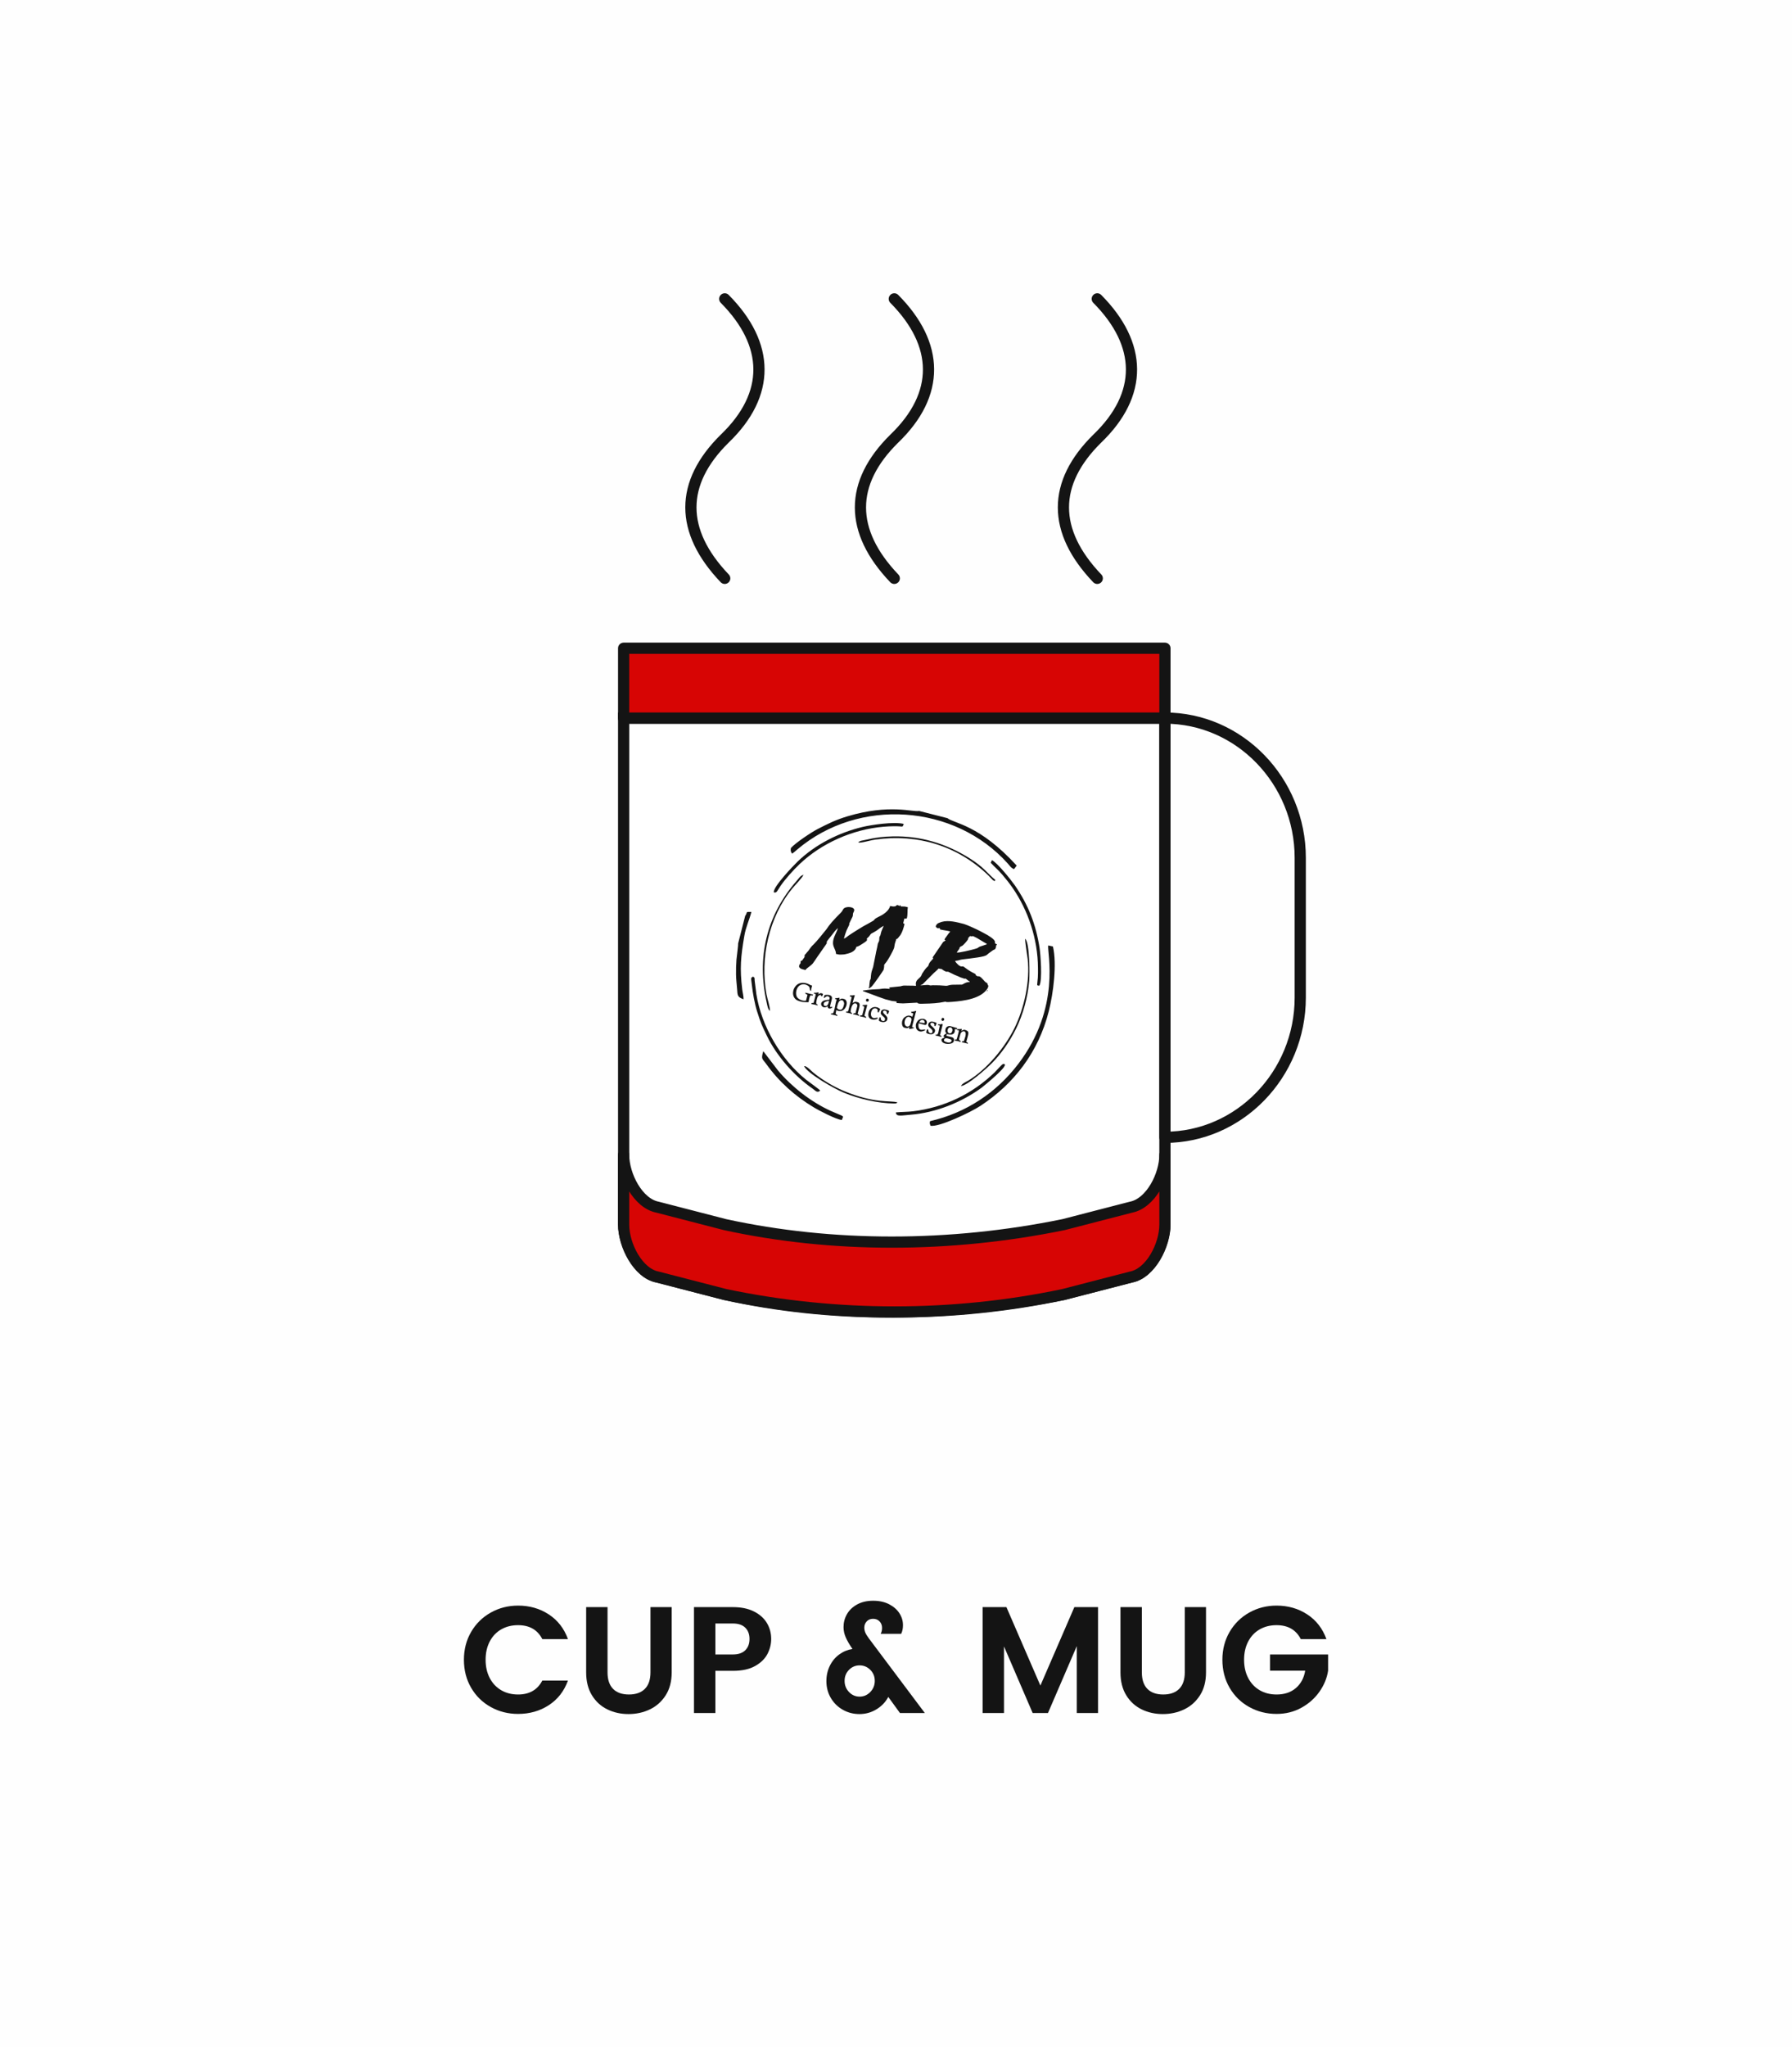 <svg xmlns="http://www.w3.org/2000/svg" xmlns:xlink="http://www.w3.org/1999/xlink" width="204.801" height="233.919" viewBox="0 0 5418.66 6189.12" shape-rendering="geometricPrecision" image-rendering="optimizeQuality" fill-rule="evenodd" xmlns:v="https://vecta.io/nano"><style><![CDATA[.J{fill-rule:nonzero}.K{stroke:#141414}.L{stroke-width:33.86}.M{stroke-miterlimit:22.926}.N{stroke-linejoin:round}]]></style><path d="M0-1.82h5418.66v6192.77H0z" fill="#fefefe"/><g fill="#141414" class="J"><path d="M1566.5 4853.79c34.86 0 65.81 8.87 92.87 26.6 27.06 17.74 46.4 42.65 58.02 74.76h-77.51c-14.37-28.13-38.83-42.2-73.38-42.2-19.26 0-36.3 4.29-51.13 12.85s-26.37 20.79-34.63 36.68c-8.25 15.9-12.38 34.25-12.38 55.04s4.13 39.13 12.38 55.03c8.26 15.9 19.8 28.21 34.63 36.92s31.87 13.07 51.13 13.07c34.25 0 58.71-14.06 73.38-42.19h77.51c-11.62 32.1-30.96 56.94-58.02 74.52s-58.01 26.37-92.87 26.37c-29.96 0-57.48-6.95-82.55-20.87-25.07-13.91-44.86-33.32-59.39-58.24-14.52-24.92-21.78-53.12-21.78-84.61 0-31.19 7.26-59.24 21.78-84.16 14.53-24.91 34.32-44.41 59.39-58.47s52.59-21.1 82.55-21.1z"/><use xlink:href="#B"/><path d="M2163.15 5051v127.49h-64.66v-320.11h117.86c24.76 0 45.86 4.36 63.29 13.07 17.42 8.71 30.49 20.33 39.21 34.85 8.71 14.53 13.07 30.66 13.07 48.39 0 15.59-3.75 30.65-11.24 45.17s-19.87 26.68-37.15 36.46c-17.27 9.78-39.66 14.68-67.18 14.68h-53.2zm53.2-49.53c16.2 0 28.59-4.21 37.15-12.62 8.56-8.4 12.84-19.79 12.84-34.16s-4.28-25.76-12.84-34.17-20.95-12.61-37.15-12.61h-53.2v93.56h53.2zm504.93 177.02l-35.31-48.61c-7.95 15.28-19.8 27.74-35.55 37.37-15.74 9.63-32.94 14.45-51.59 14.45-18.34 0-35.16-4.36-50.45-13.07-15.28-8.71-27.36-20.64-36.23-35.77-8.86-15.14-13.3-32.03-13.3-50.68 0-17.12 3.52-32.71 10.55-46.78 7.03-14.06 16.59-25.45 28.67-34.16 12.07-8.72 25.3-14.14 39.67-16.28-9.48-13.76-16.36-25.69-20.64-35.77-4.28-10.09-6.42-20.18-6.42-30.27 0-14.07 3.44-27.14 10.32-39.21 6.87-12.08 17.12-21.86 30.72-29.36 13.61-7.49 29.74-11.23 48.39-11.23s34.77 3.51 48.38 10.55c13.6 7.03 24 16.12 31.18 27.28 7.19 11.16 10.78 23.16 10.78 36 0 10.09-1.83 18.81-5.5 26.15h-61.91c2.75-5.2 4.12-11.16 4.12-17.89 0-7.95-2.52-14.52-7.56-19.72-5.05-5.2-11.54-7.8-19.49-7.8s-14.37 2.6-19.27 7.8c-4.89 5.2-7.33 11.46-7.33 18.8 0 5.2.99 10.17 2.98 14.91 1.98 4.74 5.58 10.62 10.77 17.65l169.23 225.64h-75.21zm-121.99-49.53c12.54 0 23.31-4.66 32.33-13.99 9.02-9.32 13.53-20.56 13.53-33.71 0-13.14-4.51-24.23-13.53-33.24-9.02-9.02-19.79-13.53-32.33-13.53s-23.24 4.51-32.1 13.53c-8.87 9.01-13.3 20.1-13.3 33.24 0 13.15 4.43 24.39 13.3 33.71 8.86 9.33 19.56 13.99 32.1 13.99zm720.93-270.58v320.11h-64.21v-202.25l-87.13 202.25h-46.32l-86.68-201.33v201.33h-64.66v-320.11h72l102.73 237.1 102.72-237.1z"/><use xlink:href="#B" x="1615.67"/><path d="M3859.99 4853.79c34.86 0 65.81 8.87 92.87 26.6 27.06 17.74 46.4 42.65 58.02 74.76h-77.51c-14.37-28.13-38.83-42.2-73.38-42.2-19.26 0-36.3 4.29-51.13 12.85s-26.37 20.79-34.63 36.68c-8.25 15.9-12.38 34.25-12.38 55.04s4.13 39.13 12.38 55.03c8.26 15.9 19.8 28.21 34.63 36.92s31.87 13.07 51.13 13.07c23.85 0 43.34-6.5 58.48-19.49 15.13-13 24.53-30.5 28.2-52.51h-106.4v-49.07h175.65v49.07c-3.36 22.32-12.08 43.49-26.14 63.52-14.06 20.02-32.33 36.23-54.8 48.61-22.48 12.38-47.47 18.57-74.99 18.57-29.96 0-57.48-6.95-82.55-20.87-25.07-13.91-44.86-33.32-59.39-58.24-14.52-24.92-21.78-53.12-21.78-84.61 0-31.19 7.26-59.24 21.78-84.16 14.53-24.91 34.32-44.41 59.39-58.47s52.59-21.1 82.55-21.1z"/></g><path d="M3215.64 3913.38c-354.73 70.8-708.72 70.1-1023.01 0l-204.19-52.79c-59.58-10.31-102.69-102.45-102.69-158.42V2170.85h1636.77v1531.28c0 56.01-43.1 148.15-102.68 158.42l-204.2 52.82v.01z" fill="#fff" class="J"/><g fill="none" class="K L M"><path d="M3419.84 3860.59l-204.2 52.79c-354.73 70.8-708.72 70.1-1023.01 0l-204.19-52.79c-59.58-10.31-102.69-102.45-102.69-158.42V2170.85h1636.77v1531.28c0 56.01-43.1 148.15-102.68 158.42v.04z"/><path d="M2704.14 903.52c136.41 137.57 139.59 288.28 0 422.44-136.42 134.27-136.42 279.52 0 422.44m613.77-844.88c136.42 137.57 139.6 288.28 0 422.44-136.41 134.27-136.41 279.52 0 422.44M2191.45 903.52c136.41 137.57 139.59 288.28 0 422.44-136.42 134.27-136.42 279.52 0 422.44m1331.07 422.45v1267.3c225.05 0 409.2-190.11 409.2-422.44v-422.44c0-232.34-184.15-422.42-409.2-422.42z" stroke-linecap="round" class="N"/></g><g class="J"><path d="M3522.52 2170.85H1885.75v-211.23h1636.77z" fill="#ebb200"/><path d="M3522.52 2170.85H1885.75v-211.23h1636.77z" fill="#d70504" class="K L M N"/><path d="M3419.84 3649.36l-204.2 52.81c-344.71 70.49-699.58 70.34-1023.01 0l-204.23-52.81c-59.54-11.5-102.65-95.9-102.65-158.42v211.23c0 62.53 43.11 146.9 102.66 158.42l204.23 52.79c334.93 70.38 690.14 70.38 1023.01 0l204.23-52.79c59.54-11.52 102.66-95.89 102.66-158.42v-211.23c0 62.52-43.11 146.92-102.69 158.42h-.01zm0 0h0 0z" fill="#ebb200"/><path d="M3419.84 3649.36l-204.2 52.81c-344.71 70.49-699.58 70.34-1023.01 0l-204.23-52.81c-59.54-11.5-102.65-95.9-102.65-158.42v211.23c0 62.53 43.11 146.9 102.66 158.42l204.23 52.79c334.93 70.38 690.14 70.38 1023.01 0l204.23-52.79c59.54-11.52 102.66-95.89 102.66-158.42v-211.23c0 62.52-43.11 146.92-102.69 158.42h-.01z" fill="#d70504" class="K L M N"/></g><g fill="#141414"><path d="M2686.16 3003.47l.7-1.05c-4.58-2.39-2.03-.52-2.41-2.45l-1.39 2.09 1.62.42c1.22.31.81.2 1.48.99zm167.82-145.71c2.43.62.03-1.83-.38-1.93l.38 1.93zm129.28 139.45c2.88-1.1-.15.58 2.07-1.3.55-.48.7-1.05.99-2.2l-3.25-.83c3.77 2.19.4.1 1.59 2.24l-1.4 2.09zm-170.9 392.08c-2.24 7.39-.18 7.6 1.23 13.94 26.24 4.88 122.44-41.32 151-60.1 100.91-66.38 174.99-161.11 206.66-285.8 13.75-54.12 25.23-142.8 12.63-196.07l-14.28-3.12c-3.95 20.13 40.3 187.01-90.9 358.64-66.07 86.42-157.5 147.64-266.34 172.51zm-266.85-3.48l3.87-9.9c-3.65-3.55-2.52-2.64-7.73-4.91l-31.22-13.39c-58.74-27.03-115.67-71.64-157.3-120.69l-45.13-59.19c-7.39 25.06-2.85 22.24 8.52 38.13 38.87 54.29 87.66 98.05 145.14 132.37 14.76 8.81 66.37 36.02 83.85 37.58zm-65.39-88.9c-2.48-3.87-34.87-26.65-42.21-32.51-76.2-60.9-135.23-161.72-150.71-258.38l-5.27-41.38c-.44-7.49.86-9.12-4.64-12.21-8.22 3.38-6.12 4.41-3.89 24.7 2.89 26.29 8.7 57.83 15.96 80.77 11.5 36.33 14.5 42.06 29.21 72.74 28.95 60.4 82.41 121.44 137.78 159.74 9.15 6.33 14.45 15.02 23.77 6.53zm515.67-688.67c10.68 11.63 23.45 22.3 34.75 35.67 10.8 12.76 20.75 24.88 30.95 39.6 48.01 69.27 76.83 156.67 77.12 242.78.03 9.89.3 18.55-.38 28.89-.35 5.38-.98 9.32-1.42 14.82-.74 9.05-1.95 8.98 5.98 9.83 9.86-16.28 3.38-96.9.63-114.56-10.96-70.4-33.9-130-74.9-189.01-11.9-17.11-53.64-68.89-69.11-75.98l-3.62 7.96zm-286.65 754.61c.29 13.9 16.69 9.21 43.8 7.06 76.72-6.09 154.65-37.41 215.52-81.94.01 0 93.48-74.36 64.64-71.38-3.04.32-21.71 21.53-25.07 24.8-67.15 65.39-152.87 106.73-247.35 118.06-16.94 2.04-35.23 1.65-51.54 3.4zm196.53-79.74c19.53-1.17 77.52-52.88 93.75-69.3 27.6-27.91 53.11-63.83 72.87-103.88 21.32-43.18 35.7-95.52 39.84-144.59 1.46-17.27 1.84-116.24-12.15-127.42-1.31 4.88 6.24 50.63 7.48 61.07 7.84 66.34-10.83 150.22-39.93 209.06-29.33 59.33-83.6 124.31-138.17 157.77-8.72 5.35-19.34 8.87-23.69 17.29zm-474.12-59.9c10.09 21.92 90.62 67.86 119.41 79.86 44.2 18.42 104.09 32.5 152.55 32.89 7.73.06 7.38-1.09 10.27-3.36-23.34-6.82-68.11 4.69-162.84-34.91-31.74-13.27-66.71-34.46-92.8-56.2-6.16-5.13-19.79-20.4-26.59-18.28z"/><path d="M2783.1 2978.74h0zm0 0c3.87-3.3 3.54-.32 7.56-4.2l33.67-33.64c4.57-4.34 9.95-8.48 13.71-13.03 6.5 1.66 8.42.93 9.89 1.91.41.11 7.51 6.2 13.2 7.65 4.87 1.25 1.95-2.56 12.18 3.11 8.36 4.58 16.19 7.8 24.83 11.23 4.18 2.29 8.09 3.9 12.97 5.14 10.93 4.62 5.2-1.73 11.63 3.58 3.22 2.65 6.03 5.21 10.35 6.92-3.17 2.25-.14.58-4.24 1.37-10.63.96-16.04 6.92-20.14 7.71l-29.53.43c-3.54.32-6.68.74-9 1.38-4.1.79-4.8 1.83-9.56 1.84l-19.97-1.42c-6.94.07-13.74-.44-20.27-.27-3.14.43-8.04 1.01-9.93-.08-5.13-1.92-12.51-.13-17.68-.23-3.95.22-5.87.95-9.67.6zm150.05-149.01c13.41 3.41-.04-4.91 20.98 5.96l30.42 18.16c-1.81 1.98-16.16 5.67-21.91 7.87-8.37 3.99-.74 2.88-15.23 7.14-9.3 2.52-47.71 12.31-54.61 10.55l8.09-11.4c1.29-3.34-.48-3.18 2.69-5.43 2.91-2.93 2.47-1.21 6.05-3.36 3.02-1.68 16.76-16.53 17.78-20.55 1.18-4.6-3.69.89 5.74-8.94zm-75.31 12c.4.11 2.81 2.56.37 1.93l-6.19 3.93-31.73 46.38c.37 1.93-.29 1.15 1.59 2.24-.73 2.88-1.14 2.77-2.94 4.76-12.34 12.77-9.79 14.64-12.33 19.5-.55.47-5.53 4.71-10.83 11.93-2.24 3.71-7.95 10.82-8.68 13.7-2.49 9.76-13.71 13.02-16.87 22.01-3.59 10.71 4.79 13.46-6.88 11.71l-30.6-.46c-3.54.32-6.42 1.43-10.11 2.32l-32.44 3.36c-1.36.26-.55.47-1.51.84.37 1.93-2.18.05 2.4 2.45l-.7 1.04c-7.34-.04-11.26-1.65-21.48-.58-3.54.32-5.87.95-9.41 1.27-13.07.34-32 1.63-45.1 3.8-2.18.06-2.73.53-4.91.59l-.44 1.72c21.5 7.32 39.86 15.06 62.17 22.58 3.25.83 2.7 1.3 5.95 2.13l20.72 5.29c3.8.35 9.78.65 13.44 1.59-.88 3.44-.85 1.62-.22 4.23 5.84.87 13.18.91 19.57 1.31l41.67-2.22c2.99.15.26.67 4.18 2.29 5.13 1.92 11.96.6 19.71.74 18.23-.25 41.93-1.55 59.82-5.56 3.69-.89 2.73-.52 3.55-.32.4.11-.3 1.15 3.65.94 1.63.41 3.95-.22 5.17.09 3.95-.22 6.13-.27 9.67-.59 35.28-2.64 91.45-9.12 109.77-43.62l-.37-1.93 1.39-2.09c-1.18-2.14 2.18-.06-1.59-2.24-2.79-11.12-2.63-4.96-9.17-11.52-3.74-4.02-7.07-7.93-10.55-11.26-9.09-8.44-8.12-2.07-14.03-6.03-8.36-4.58 4.38-1.94-12.61-9.95-4.99-2.49-9.83-5.56-14.27-8.53l-13.16-9.47c-5.54-2.03-5.9 2.78-15.95-5.3-3.48-3.33-8.29-8.23-9.59-11.62 11.07-2.69 2.03.52 16.53-3.74 3.84-1.47 51.12-5.33 70.67-10.75 8.49-2.73 7.67-2.94 14.31-8.59 4.82-3.66 8.55-6.39 13.78-9.95 2.47-1.2 5.61-1.63 6.75-4.4 2.24-3.71 1.5-7.57 2.23-10.45 2.18-.05 1.62.42 2.62-1.78-1.89-1.09-3.63-2.76-6.47-3.48 2.2-8.62-5.6-13.67-11.77-18.3-6.58-4.74-13.72-9.01-21.4-12.8l-11.05-5.88c-7.54-4.37-41.68-19.81-49.4-21.78-21.53-5.49-46.16-12.38-67.63-6.23-3.84 1.47-7.12 2.47-10.55 4.05-3.72 2.72-5.38 4.13-7.25 9.77 1.73 1.67 3.03 5.06 6.43 5.32 2.99.15 7.52-2.37 6.47 3.48 10.96 2.8 20.75 3.46 30.9 6.05-1.14 2.77-2.79 4.18-4.6 6.17l-9.35 12.91c-4.05 5.7-3.79 6.38-1.35 7zm-137.85-102.47c-7.1-6.09-9.49-1.81-11.15-.39-3.72 2.72-12.81 1.02-17.28-.12-2.34 9.19-8.16 15.05-14.79 20.7-10.36 8.38-15.82 9.43-26.96 15.77-9.21 5.61-3.64 5.81-12.01 9.79l-14.16 8.02c-11.8 5.56-44.83 26.51-57.92 35.42-3.17 2.25-10.5 8.95-13.9 8.69 2.49-9.77 4.91-15.88 7.93-24.29l7.49-15.84c3.68-7.63-4.71 4.92 6.72-17.87 2.14-4.96 5.19-8.47 5-12.8-.27-7.42 2.31-7.37 3.78-13.11 3.63-12.54-26.39-15.3-32.98-4.74-3.64 5.8-2.13 4.96-7.54 10.93-9.29 9.26-18.57 18.52-27.19 28.56-2.5 3.04-5.56 6.54-8.21 10.15l-8.1 11.4c-9.46 11.66-27.98 35.09-38.37 45.29-6.78 6.23-7.63 7.85-12.93 15.07-2.94 4.75-5.16 6.64-8.21 10.14-1.4 2.09-2.65 3.61-4.31 5.02-.7 1.05-1.81 1.99-2.1 3.14-.62 4.13 3.1 1.4-4.7 11.65-2.1 3.14-3.5 5.23-7.04 5.55-1.61 6.32 1.96 4.18-2.35 9.2l-1.25 1.51-1.32 5.18.12 1.25c3 6.89 10.2 7.5 19.54 9.88 1.14-2.77 2.51-3.03 4.31-5.02 20.97-16.07 15.59-11.94 30.68-33.79l27.94-40.01c2.95-4.75.33-2.97 1.21-6.42.73-2.87 13.66-17.94 16.31-21.55 5.15-6.64 10.75-15 17.64-19.98-4.47 14.16-13.68 26.5-14.9 41.49-1.78 15.46 9.09 23.74 8.85 36.53 10.16 2.59 11.52 2.33 19.42 1.89 3.55-.32 4.76-.01 8.45-.9 12.44-2.95 29.78-6.49 33.88-22.58 4.77-.01 12.62-5.35 16.75-7.97 2.47-1.2 14.45-9.16 15.03-11.46 1.47-5.75-3.21-2.66 2.46-7.94 2.21-1.89 4.42-3.77 5.97-6.44 4.89-7.32 3.9-5.12 13.53-10.62 2.61-1.79 4.53-2.52 7.15-4.3 3.32-2.83 18.21-13.72 21.75-14.04-1.55 2.67-2.83 6.01-3.82 8.21-1.29 3.34-2.57 6.68-3.57 8.88l-2.05 8.04c.08 3.09-2.68 5.44-3.41 8.31-1.18 4.6-.02 8.57-1.46 12.49-1.43 3.91-3.64 5.8-4.29 11.75-1.09 7.68-4.43 19.07-5.67 27.32l-7.79 39.02c-3.3 9.56-5.58 15.1-6.44 25.28-.62 4.13-.28 7.89-1.31 11.91-.44 1.73-1.74-1.67-3.22 12.64l-.87 10.19c-.58 2.3-4.16 4.44-.62 4.12 2.18-.05 5.09-2.98 7.15-4.29 5.39-4.14 36.56-50.05 36.85-51.19 4.69-18.39-2.38-11.02 7.49-22.58 1.81-1.98 3.2-4.08 4.75-6.74 3.5-5.23 6.03-10.09 9.12-15.42 2.69-5.44 10.97-19.24 11.21-25.3 1.6-13.05 5.24-18.86 5.42-21.26l-.37-1.93c3.66.93 4.8-1.84 7.15-4.3 2.51-3.03 4.46-5.59 6.41-8.15 5.74-8.95 9.08-20.33 11.86-31.25.59-2.3-1.3-3.39-3.73-4.02l3.66-14.36c4.87 1.24 3.54-.32 7.35.04 3.51-13.8 1.24-23.56 3.07-34.11-11.38-2.9-8.13-2.07-21.46-2.41-.22-2.5-.08-3.08-2.92-3.8l-.73 2.87zm-149.23 269.65l-.95 3.71 5.69 1.45-10.57 41.44c-1.26 4.95-4.53-.49-7.26 4.74 1.59 1.06 7.43 1.89 12.24 3.12 3.94 1 3.18 2.13 6.56 1.67-.01-7.25-7.35 1.42-2.77-16.51 6.15-24.13 20.47-14.54 18.58-7.12l-5.05 19.79c-1.26 4.95-5.25-1.34-7.86 5.24 5.41.72 2.78.05 11.09 2.17 3.94 1 3.34 1.51 7.28 2.52.66-4.45-1.4-3.65-4.43-6.4 1.27-4.95 7.35-25.14 5.95-28.79-1.64-6.35-5.02-5.89-10.27-7.23-3.93-1-7.94 1.93-11.04 3.12 2.37-9.28 4.66-14.62 6.87-23.28-4.53-.5-8.38 1.81-14.06.36zm178.02 65.24c10.93 2.79 7.13 10.38 4.45 20.9-2.99 11.75-15.71 10.48-17.72.09-1.88-9.04 4.09-23.33 13.27-20.99zm6.73-15.41l-.64 2.47c9.19 2.34 6.25 2.91 3.88 12.19-8.27-4.09-13.67-4.8-22.13.95-12.14 7.44-12.25 29.81-1.32 32.59 12.68 3.24 8.66-1.08 15.25-1.38-.91 1.75-1.5 2.25-2.13 4.73 1.31.33 14.06-.37 15.88-3.86-3.5-.89-6.87-.43-5.93-4.14l10.1-39.59c1.1-4.33 4.83-7.99-2.24-5.84-3.53 1.08-6.47 1.65-10.72 1.88zm-135.76-39.23l-1.58 6.19c9.95 8.46 13.21-9.81 1.58-6.19zm246.67 132.07c-2.62-.67-13.28-2.73-12.02-7.68 2.37-9.28 13.11-3.9 18.79-2.45 9.19 2.34 2.41 12.47-6.77 10.13zm-.91-38.44c3.15-12.37 16.99-8.19 13.99 3.57-3.15 12.37-16.83 7.56-13.99-3.57zm-6.09-3.53c-.94 3.71-3.12 10.4 2.97 13.93-1.78 1.52-15.36 7.28-5.93 12.32-2.38 2.03-8.86 3.67-9.33 5.53-4.26 16.7 33.77 19.15 37.08 6.16s-6.82-11.62-18.9-15.36c-5.25-1.34-4.06-2.35-2.24-5.84 4.69-.12 20.4 5.86 23.86-7.75.64-2.47.55-5.79.15-7.87 5.68 1.45 5.53 2.07 7.66-2.65l-20.83-5.97c-5.68-1.45-13.07 1.93-14.49 7.5zm-320.66-57.39c-3.06-.78-5.69-1.45-7.24-4.48-1.28-2.31-1.47.28-.68-2.81 1.73-6.81 4.68-23.84 16.05-20.94 3.5.89 6.45 7.57 5.35 11.9-1.42 5.57-3.86 18.78-13.48 16.33zm-14.49-32.68c8.75 2.23 4.65 1.84 2.53 13.82-.66 4.44-4.24 23.95-7.25 28.45s-4.97-.61-7.98 3.9c1.59 1.06 9.18 2.34 13.99 3.56 3.94 1.01 3.18 2.13 6.56 1.68.07-3.94-2.43-3.26-5.45-6.01 1.26-4.94 1.45-7.53 1.96-11.35 22.63 11.7 34.66-13.56 31.22-25.64-2.64-7.92-7.33-7.79-11.7-8.91-4.81-1.23-7.07 2.15-10.6 3.23l1.42-5.57c-4.38-1.12-3.38.46-8.07.58-3.37.45-4.96-.61-6.63 2.26zm-29.24 21.53c-2.18-.56-2.18-.56-3.77-1.62-1.49-6.97.02-9.22 6.21-11.59 3.1-1.19 6.04-1.76 9.41-2.22-1.1 4.33-3.1 17.66-11.85 15.43zm-3.31-27.2l-.63 2.48 2.34-.06c4.17-3.55 8.33-7.1 13.23-2.56 0 0 3.38-.46 1.17 8.2l-13.07 1.94c-21.33 5.1-10.32 27.67 5.2 19.77 1.04-.39 1.04-.39 1.63-.9.79-3.09 1.59 1.06 1.87 1.79-.66 4.45 4.9 4.55 6.81 4.37 0 0 3.53-1.07 3.69-1.69 3.09-1.19 1.75.45 3.13-3.15-5.84-.83-8.85 3.67-5.86-8.08 1.26-4.95 3.91-13.5 4.42-17.32 1.68-12.09-14.57-12.28-22.51-10.35l-1.42 5.56zm287.83 76.61c6.21-11.59 13.89-7 15.72-3.24.84 2.19.37 4.05.33 6.01-6.12-1.56-9.5-1.1-16.05-2.77zm-9.77 5.41c-.79 3.09-.61 9.73.5 12.65 3.36 8.76 13.26 11.94 20.64 8.55 3.1-1.19 11.64-3.62 4.48-4.79 0 0-3.37.46-3.81.35-4.85.74-8.22 1.2-11.53-2.28-3.3-3.48-3.44-12.08-2.18-17.02 16.62 4.23 22.55 8.38 24.44.96 3.31-12.99-13.27-19.2-25.29-10.4-2.38 2.02-6.14 7.65-7.25 11.98zm37.33-.28c-3.15 12.37 15.28 13.12 12.29 24.87-1.11 4.33-9.89 4.07-11.97-2.39-.28-.73-.24-2.7-.52-3.43-1.24-4.27.91-1.74-2.87-3.36-1.94 2.14-2.14 4.72-3.24 9.05s14.64 8.35 20.12 5.13c4.28-2.2 5.35-4.56 6.3-8.27 1.42-5.57-4.79-10.45-8.53-14.04-1.87-1.79-5.06-3.92-5.3-6.62-.61-6.74 9.92-6.03 11.72-.3 1.68 4.38-2.14 4.72 3.11 6.06.75-1.12 3.36-7.7 4.27-9.45-6.68-3.02.32-1.24-12.8-4.58-4.37-1.12-11.16 1.76-12.58 7.33zM2664 3057.8c-1.73 6.81-1.02 7.65 5.31 13.87 6.49 5.61 7.65 6.56 6.23 12.13-1.11 4.33-9.29 3.56-11.69-1.66-1.96-5.11 1.42-5.57-3.23-7.41-1.94 2.14-2.14 4.72-3.24 9.05-.95 3.71 13.17 8.63 20.27 4.51 3.1-1.18 4.45-2.82 5.55-7.15 1.58-6.18-4.19-10.95-7.94-14.54-13.69-12.05 3.51-15.57 5.99-7.03 1.52 5-1.7 4.83 3.55 6.17 1.35-1.63 2.61-6.58 3.83-9.56-6.24-2.91.76-1.13-12.8-4.58-2.62-.67-4.69.12-6.75.91-2.66 1.3-4.29 2.2-5.08 5.29zm-37.38 2.33c-6.78 26.6 23.41 25.07 28.09 17.7-1.6-1.06-1-1.57-2.91-1.4 0 0-2.5.68-2.94.57-5.44 1.25-10.72 1.88-14.39-5.65-2.95-6.68.62-26.19 14.18-22.73 5.68 1.45 5.89 6.11 5.07 11.17l3.49.89c1.27-4.94 2.89-5.85 4.43-10.06-11.66-10.88-30.6-7.81-35.02 9.51zm-18.83-19.29c7.87 2 6.59-.3-.19 26.3-1.42 5.56-5.24-1.34-7.85 5.24l12.83 2.61c3.5.9 3.19 2.13 6.56 1.68-.17-6.63-6.56-1.68-4.66-9.1l8-29.57c-4.37-1.12-4.25.23-7.9-.04-4.41.85-5.25-1.34-6.79 2.88zm228.25 58.2l5.68 1.45-4.01 19.39c-3.31 12.99-6.23 4.34-9.56 10.08l18.81 4.8c.07-3.94-1.56-3.04-4.58-5.78l8.36-32.78c-4.38-1.12-4.69.12-8.07.57-4.69.13-5.09-1.95-6.63 2.27zm12.55-21.83c-2.13 4.72-4.23 7.48 2.76 9.26.6-.5 3.41-2.42 3.57-3.04 1.11-4.33-1.04-6.85-6.33-6.22z"/><path d="M2503.46 3044.53c-.28-.73-1.08-4.88-1.87-1.79l1.87 1.79zm-54.13-50.69l2.62.67.63-2.47 3.16-12.37c-6.12-1.56-10.3-5.26-17.3-7.05-11.81-3.01-22.81-1.86-31.02 6.58-11.18 10.99-14.51 33.19 1.4 43.84 4.06 2.35 11.77 4.97 18.49 6.03 3.65.27 14.18.98 17.56.52 1.58-6.18 1.05-9.61 3.5-15.57 1.55-4.22.67-4.44 4.05-4.9 3.81-.34 4.49 2.47 6.19-2.37l-23.17-5.91c-.83 5.06 2.43 3.25 6.17 6.84l-4.42 17.32c-8.81 1.71-20.31-2.54-26.04-9.27-8.6-10.1-3.78-41.81 20.94-40.12 4.97.61 10.34 3.3 13.36 6.05 3.74 3.58 2.8 7.3 3.88 12.18zm443.99 119.8c7.87 2.01 7.66-2.65 1.51 21.47-1.1 4.33-1.38 3.6-2.33 7.31-4.25.23-4.81-1.23-6.35 2.99l12.4 2.5c3.94 1.01 3.62 2.24 6.56 1.68-.08-3.32.76-1.13-2.27-3.88-4.34-3.08-3.34-1.51 1.23-19.45.79-3.09 2.74-5.23 4.52-6.75 6.23-4.34 14.54-2.22 10.44 13.86-1.58 6.19-2.93 7.82-4.5 14-3.54 1.08-4.97-.6-6.79 2.88 2.03 1.18 7.87 2.01 13.11 3.35 3.07.78 3.07.78 5.53 2.07.95-3.71-.8-4.16-4.58-5.78 6.78-26.6 12.02-32.51-5.48-36.97-2.18-.56-7.22 2.77-9.72 3.45 1.38-3.6 1.5-2.25 2.29-5.35-4.37-1.11-4.25.24-7.91-.03-4.84.74-6.12-1.57-7.66 2.65zM2461.5 3000.9l-.63 2.47c7.87 2.01 6.59-.29-.19 26.3-1.42 5.57-5.24-1.33-7.85 5.25l13.71 2.83c2.62.67 3.06.79 5.53 2.07 1.49-9.5-8.14 4.52-1.67-20.84 1.89-7.43 4.86-9.96 10.9-11.72 1.43 1.69 1.31.34 1.4 3.65l3.49.9c1.58-6.19 5.55-7.15-2.32-9.16-4.37-1.11-6.63 2.26-10.16 3.34 1.07-2.37 1.5-2.25 2.29-5.35-6.12-1.56-6.47 1.65-14.5.26z"/><path d="M2449.33 2993.84l3.34 1.51c1.1-4.33.47-1.85-.09-3.31l-.63 2.47-2.62-.67zm44.1 22.45l-2.34.06.63-2.48c-1.19 1.02-.4-2.07-1.5 2.26 5.24 1.33 2.18.55 3.21.16zm-240.3-247.19l-21.26 83.4c.74 4.61-4.26 39.85-4.94 48.41-1.22 15.42-1.56 30.07-1.32 45.27.22 14.08 1.95 27.55 3.14 42.45 1.63 20.45.14 25.19 19.58 32.31.31-9.79-2.75-19.76-3.92-29.41-7.85-64.47-4.52-99.09 6.42-163.12 4.5-26.31 15.08-47.45 21.25-71.69-20.04.06-9.72-1.12-18.95 12.38zm75.01 287.08c.74-11.37-7.76-36.33-10.29-50.09-20.09-109.32 6.94-233.63 77.95-320.21 8.5-10.38 28.92-30.76 33.91-41.28-9.69 2.43-13.73 10.17-19.47 16.68-92.84 105.33-122.81 233.69-91.81 370.26 2.26 9.95 3.03 18.52 9.71 24.64zm536.9-582.8l-85.83-21.88c-18.54 4.29-88.62-22.16-216.79 16.26-35.58 10.67-58.65 22.38-90.16 38.49-17.84 9.12-66.16 41.09-80.64 57.19-1.85 7.92-.34 11.58 3.46 17.21 5.8-3.69 10.85-8.57 15.99-12.91 185.19-156.72 474.74-137.64 636.58 43.06 6.42 7.17 9.3 12.98 18.57 16.56l8.03-10.67c-113.16-124.09-189.99-127.45-209.21-143.31zm-525.05 224.37c9.31 2.27 9.57-4.27 20.36-19.87 14.95-21.58 38.47-47.57 57.45-65.66 65.98-62.9 159.93-104.97 253.45-112.9 10.67-.9 20.7-1.54 31.19-1.55 6.43-.01 10.43-.06 16.73.35 11.46.76 10.21 2.1 13.55-7.44-30.38-7.51-98.94 3.14-123.82 9.03-72.65 17.19-143.98 53.48-197.25 105-11.71 11.33-75.47 77.45-71.66 93.04zm254.94-150.9c8.88 2.41 33.41-6.05 51.96-8.72 127.7-18.38 249.73 19.17 342.36 109l13.15 13.78c12 5.45 2.08 2.68 7.72-.44-25.95-21.54-34.13-38.26-78.84-66.26-70.51-44.16-147.29-67.64-231.96-65.75-28.03.63-53.16 3.47-79.71 9.97-12.22 2.98-18.8 2.18-24.68 8.42z"/></g><defs ><path id="B" d="M1837.08 4858.38v197.2c0 22.02 5.58 38.68 16.74 49.99s27.14 16.97 47.93 16.97 36.84-5.66 48.15-16.97 16.97-27.97 16.97-49.99v-197.2h64.2v197.2c0 27.21-6.03 50.3-18.11 69.25-12.08 18.96-27.98 33.18-47.7 42.65-19.72 9.48-41.35 14.22-64.89 14.22-23.24 0-44.56-4.74-63.98-14.22-19.41-9.47-34.93-23.69-46.54-42.65-11.62-18.95-17.43-42.04-17.43-69.25v-197.2h64.66z"/></defs></svg>